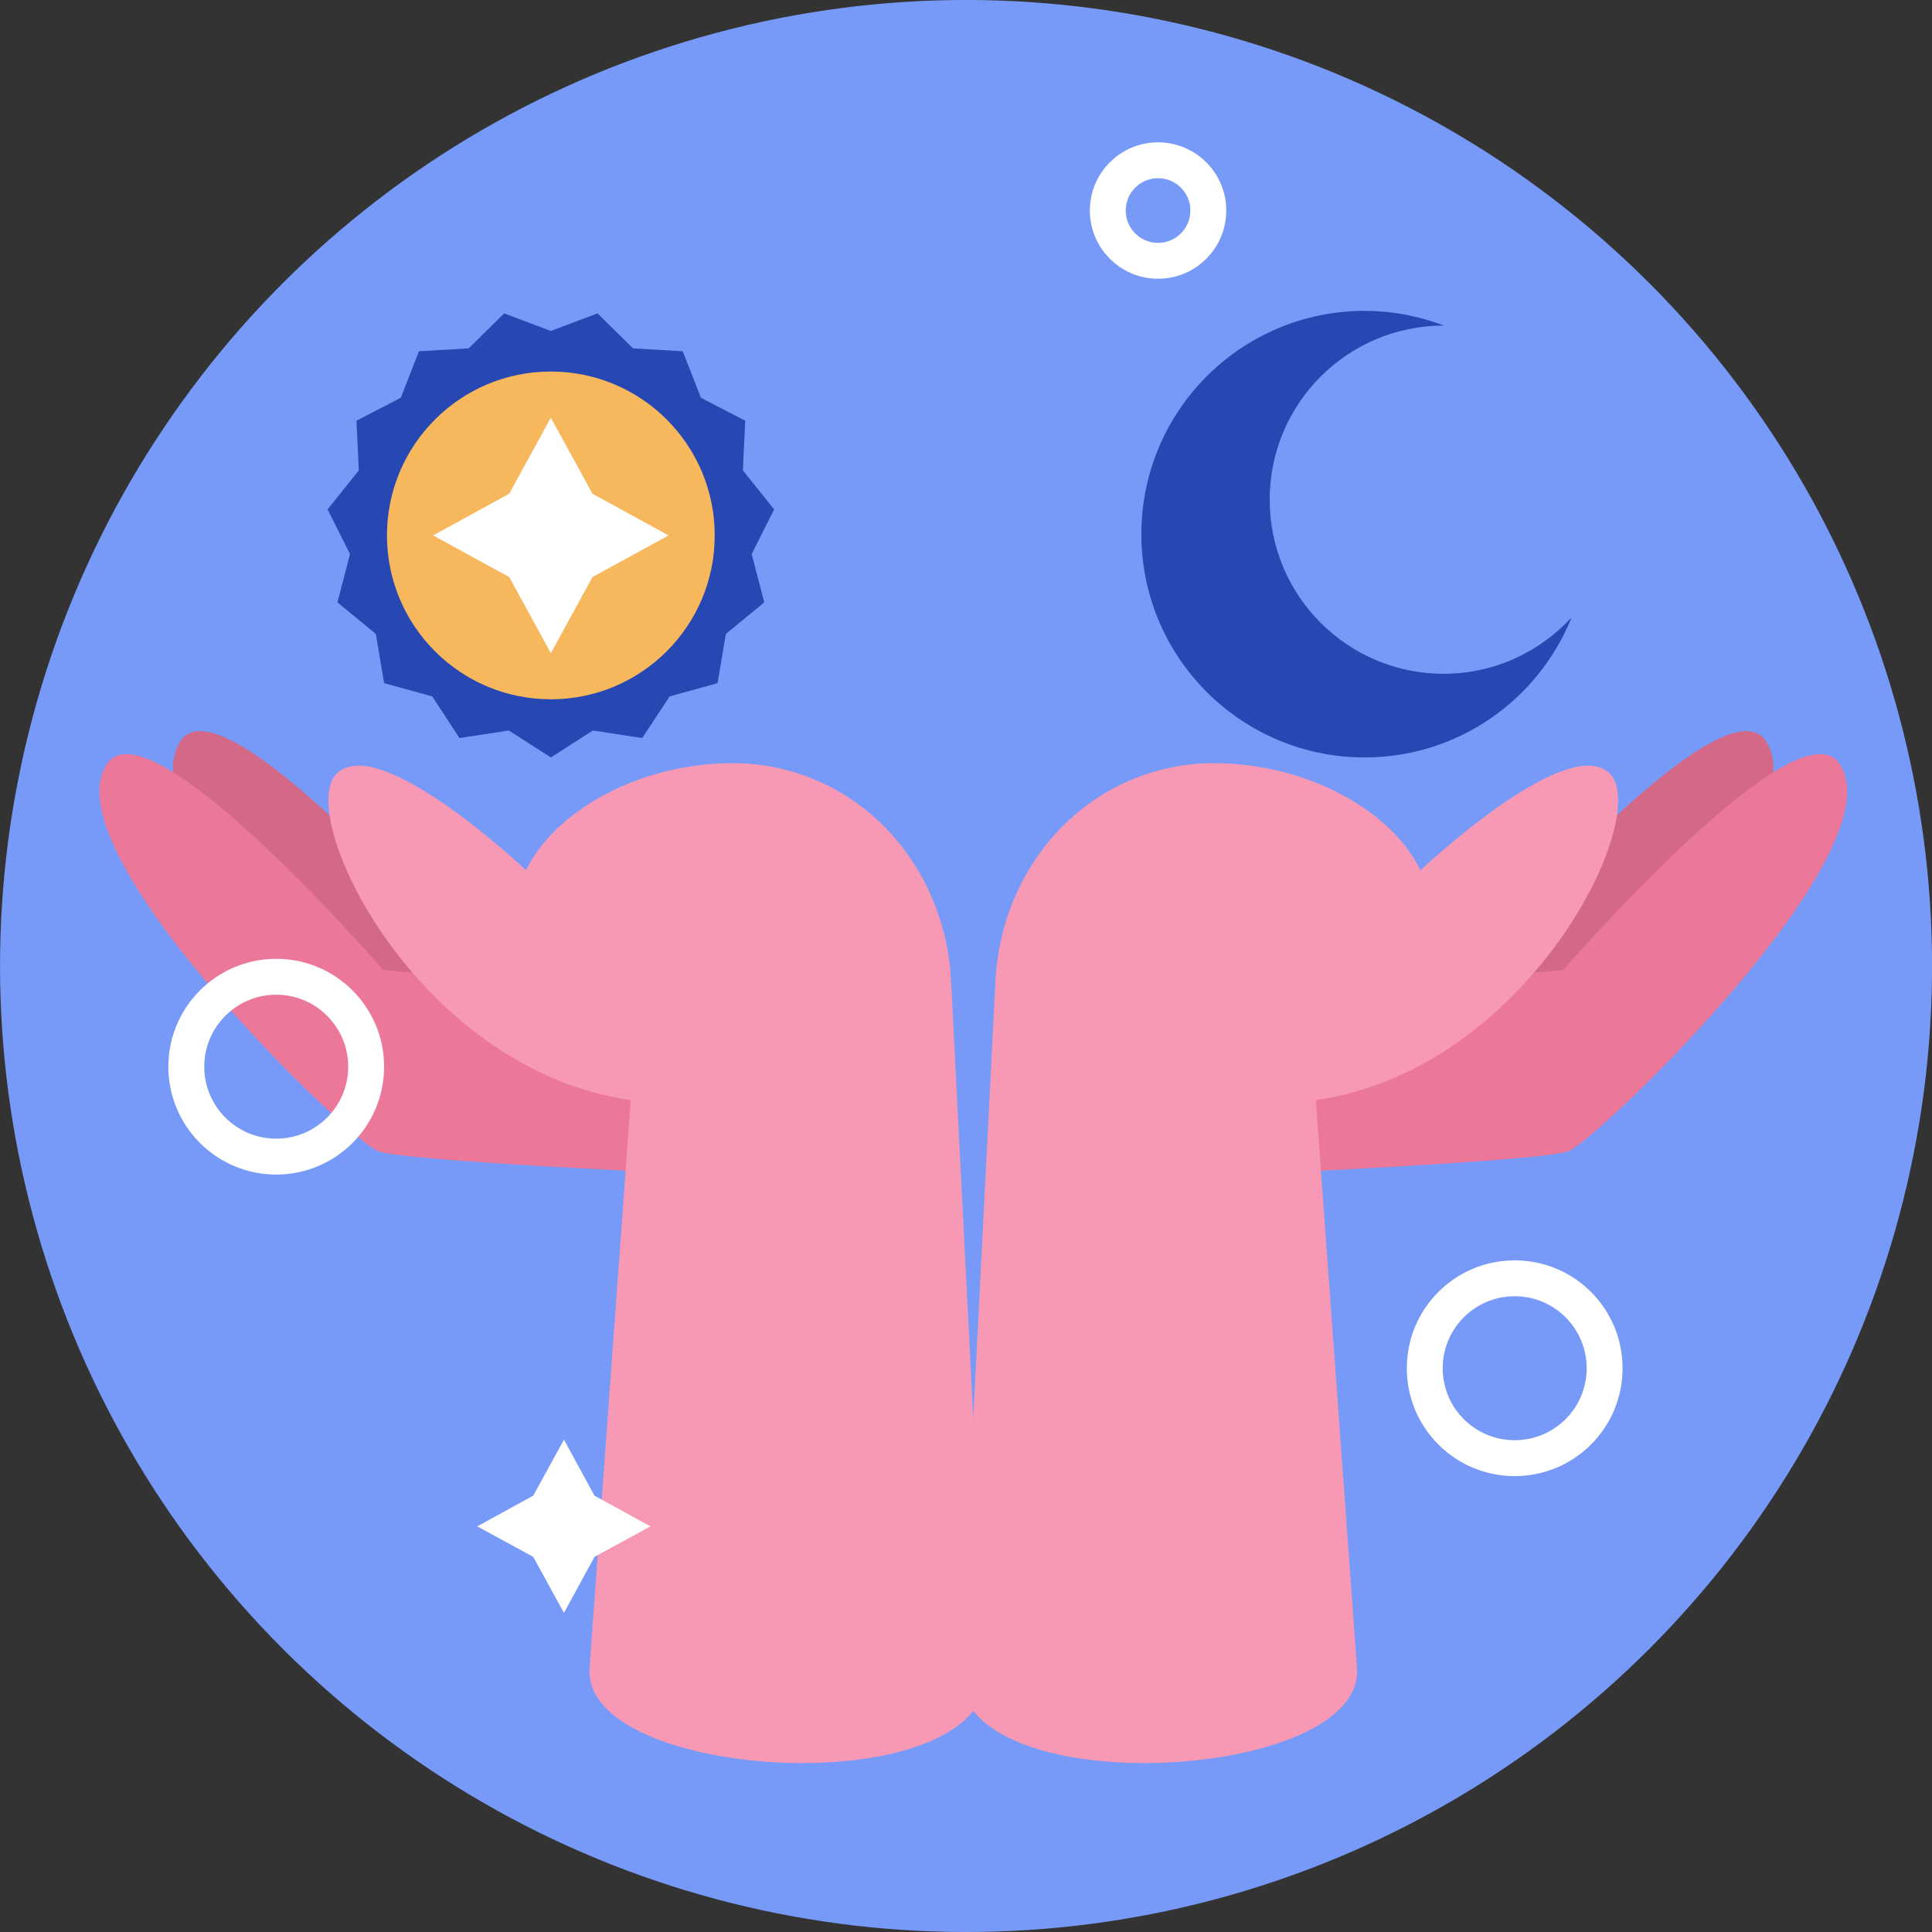 <?xml version="1.0" encoding="UTF-8"?><svg id="Layer_2" xmlns="http://www.w3.org/2000/svg" viewBox="0 0 107.64 107.64"><rect x="0" y="0" width="107.64" height="107.64" fill="#333333" stroke="none"/><defs><style>.cls-1{fill:none;stroke:#fff;stroke-miterlimit:10;stroke-width:2px;}.cls-2{fill:#f7b75d;}.cls-2,.cls-3,.cls-4,.cls-5,.cls-6,.cls-7,.cls-8{stroke-width:0px;}.cls-3{fill:#2748b3;}.cls-4{fill:#779af8;}.cls-5{fill:#d46887;}.cls-6{fill:#fff;}.cls-7{fill:#eb7899;}.cls-8{fill:#f799b4;}</style></defs><g id="Layer_7"><circle class="cls-4" cx="53.82" cy="53.82" r="53.82" transform="translate(-22.29 53.82) rotate(-45)"/><polygon class="cls-3" points="30.69 18.44 33.29 17.46 35.27 19.41 38.04 19.57 39.05 22.16 41.52 23.44 41.39 26.21 43.13 28.38 41.88 30.87 42.58 33.56 40.44 35.32 39.98 38.06 37.31 38.8 35.78 41.12 33.03 40.7 30.69 42.2 28.35 40.7 25.6 41.12 24.08 38.8 21.4 38.06 20.94 35.32 18.8 33.56 19.5 30.87 18.25 28.38 19.99 26.21 19.86 23.44 22.33 22.16 23.34 19.57 26.11 19.41 28.09 17.46 30.69 18.44"/><path class="cls-5" d="M43.09,64.14s-16.36-.71-17.92-1.28c-1.56-.57-18.48-16.82-15.08-21.62,2.42-3.41,15.36,11.52,15.36,11.52l18.47,1.71-.84,9.67Z"/><path class="cls-7" d="M38.99,65.42s-16.36-.71-17.92-1.28c-1.56-.57-18.48-16.82-15.08-21.62,2.42-3.41,15.36,11.52,15.36,11.52l18.47,1.71-.84,9.67Z"/><path class="cls-8" d="M32.87,92.72c-1,6.69,23.18,7.97,22.05,0l-1.93-38.05c-.22-4.61-2.79-8.89-6.93-10.93-1.49-.73-3.24-1.22-5.23-1.22-5.26,0-9.96,2.7-11.52,5.97,0,0-8.11-7.68-10.53-5.41-2.42,2.28,4.41,16.5,16.36,18.21l-2.28,31.43Z"/><circle class="cls-2" cx="30.69" cy="29.83" r="9.13"/><path class="cls-5" d="M65.35,64.14s16.36-.71,17.92-1.28c1.56-.57,18.48-16.82,15.08-21.62-2.42-3.41-15.36,11.52-15.36,11.52l-18.47,1.71.84,9.67Z"/><path class="cls-7" d="M69.46,65.42s16.36-.71,17.92-1.28,18.48-16.82,15.08-21.62c-2.42-3.41-15.36,11.52-15.36,11.52l-18.47,1.71.84,9.67Z"/><path class="cls-8" d="M75.58,92.72c1,6.69-23.18,7.97-22.05,0l1.93-38.05c.22-4.61,2.79-8.89,6.93-10.93,1.49-.73,3.24-1.22,5.23-1.22,5.26,0,9.96,2.7,11.52,5.97,0,0,8.11-7.68,10.53-5.41,2.42,2.28-4.41,16.5-16.36,18.21l2.28,31.43Z"/><path class="cls-3" d="M80.44,37.54c-5.36,0-9.7-4.34-9.7-9.7s4.34-9.7,9.7-9.7c0,0,0,0,.01,0-1.37-.52-2.86-.82-4.42-.82-6.87,0-12.44,5.57-12.44,12.44s5.57,12.44,12.44,12.44c5.23,0,9.69-3.23,11.53-7.8-1.77,1.92-4.3,3.14-7.13,3.14Z"/><circle class="cls-1" cx="15.39" cy="59.43" r="5.01"/><circle class="cls-1" cx="64.52" cy="11.73" r="2.8"/><path class="cls-1" d="M89.4,76.23c0,2.77-2.24,5.01-5.01,5.01s-5.01-2.24-5.01-5.01,2.24-5.01,5.01-5.01,5.01,2.24,5.01,5.01Z"/><polygon class="cls-6" points="30.69 23.27 33.01 27.51 37.25 29.83 33.01 32.15 30.69 36.39 28.37 32.15 24.13 29.83 28.37 27.51 30.69 23.27"/><polygon class="cls-6" points="31.42 80.21 33.12 83.33 36.24 85.04 33.12 86.74 31.42 89.86 29.71 86.74 26.59 85.04 29.71 83.33 31.42 80.21"/></g></svg>